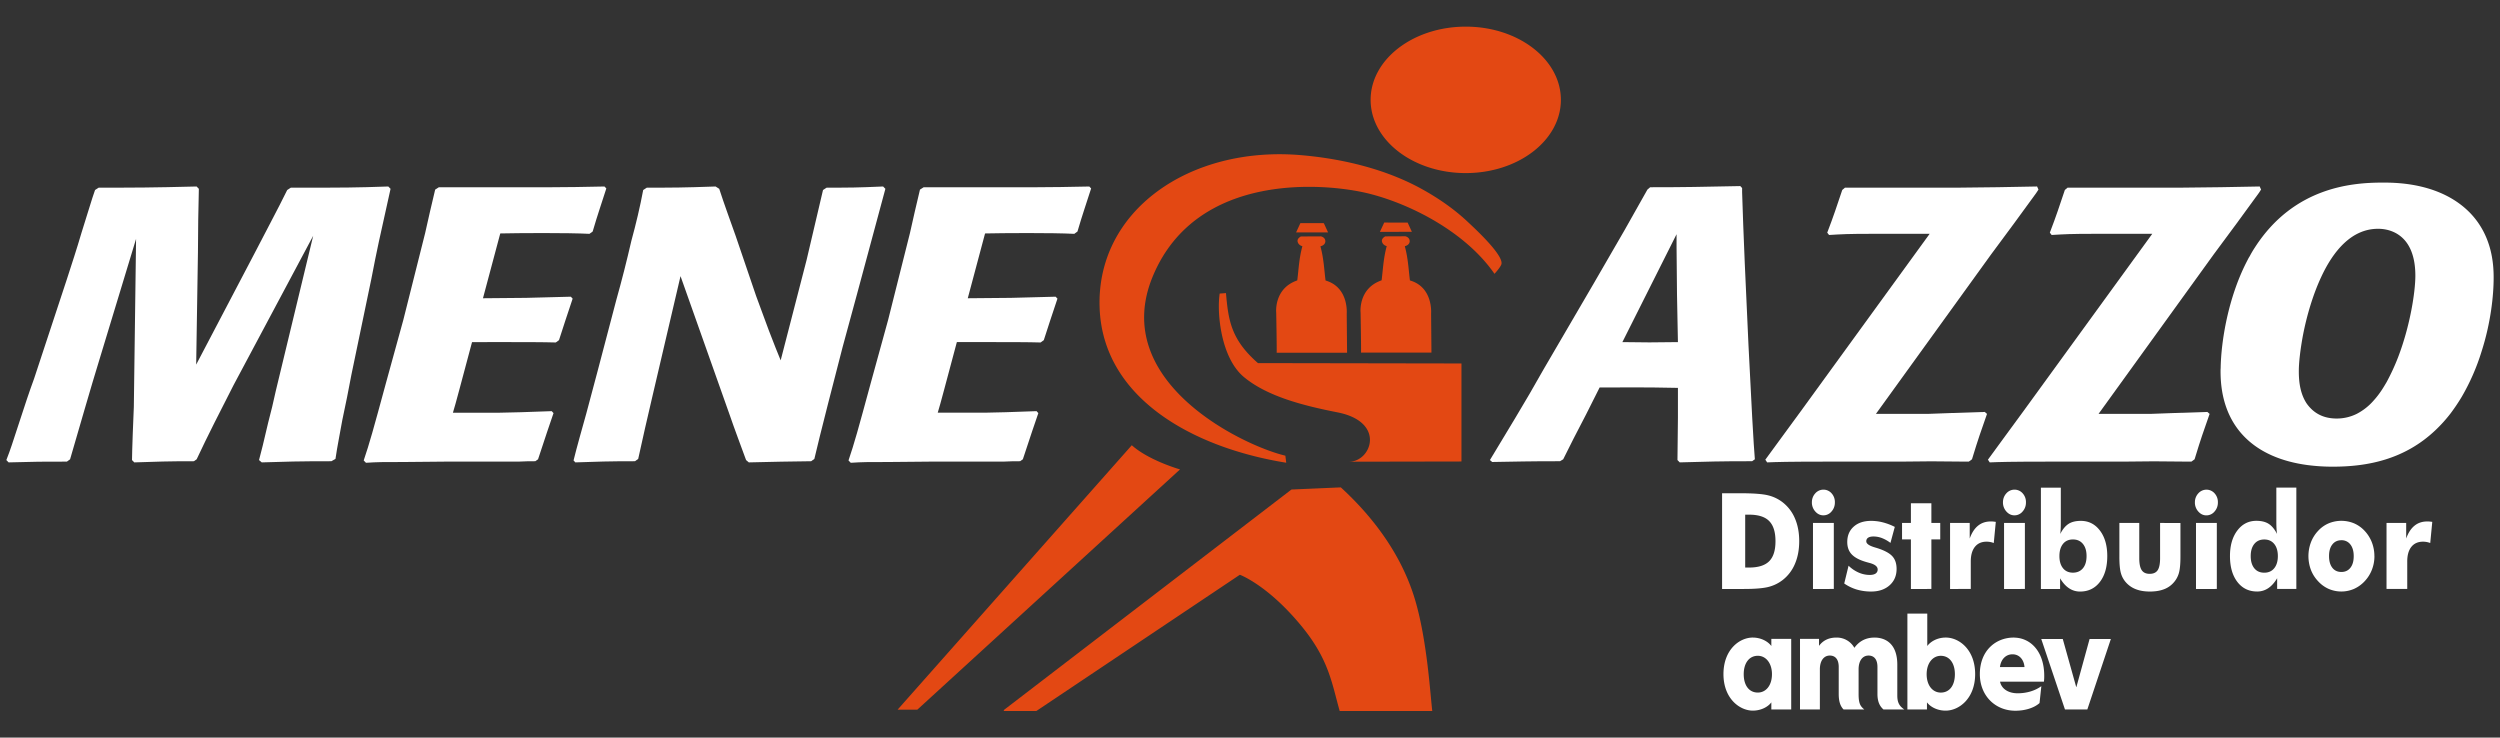 <svg xmlns="http://www.w3.org/2000/svg" id="Camada_1" data-name="Camada 1" viewBox="0 0 4299.23 1268.43"><rect x="0" y="0" width="4299.23" height="1268.43" fill="#333333" stroke="none"/><defs><style>.cls-1{fill:#fff;}.cls-1,.cls-2{fill-rule:evenodd;}.cls-2{fill:#e34813;}</style></defs><path class="cls-1" d="M2961.45,1012.83V848.23h30.69q34.28,0,48.49,3.6a66,66,0,0,1,25,12,69,69,0,0,1,21.21,27.93q7.26,17,7.25,38.87t-7.25,38.83a68.78,68.78,0,0,1-21.21,28,66.39,66.39,0,0,1-24.33,11.86q-13.64,3.51-42.38,3.53h-37.45ZM3001.2,976h6.72c15.75,0,27.29-3.61,34.53-10.86s10.84-18.69,10.84-34.46-3.6-27.24-10.84-34.61-18.78-11-34.53-11h-6.72V976Zm114.72-112.12a22.15,22.15,0,0,1,5.8-15.46,18.64,18.64,0,0,1,28-.11,22.22,22.22,0,0,1,5.7,15.57,22.79,22.79,0,0,1-5.81,15.81,18,18,0,0,1-14,6.53c-5.38,0-10-2.23-13.9-6.65a23,23,0,0,1-5.83-15.69Zm1.85,149V899.33h35.83v113.5Zm53.74-9.43,7.45-30.62a58.33,58.33,0,0,0,17.26,11.77,47.2,47.2,0,0,0,19,4.11c4.49,0,7.93-.8,10.26-2.41a8,8,0,0,0,3.53-7q0-7.53-14.2-11.28c-3.1-.8-5.6-1.53-7.45-2.11-10.74-3.3-18.5-7.63-23.37-13s-7.27-12.31-7.27-20.83c0-11,3.7-19.84,11.11-26.44s17.43-9.9,30.1-9.9a81.37,81.37,0,0,1,19.87,2.54,101.16,101.16,0,0,1,20.66,7.82L3251,933.64a58.56,58.56,0,0,0-14.48-8.25,40.7,40.7,0,0,0-14.69-2.8c-4.08,0-7.17.73-9.27,2.15a7,7,0,0,0-3.12,6.17q0,6,14.1,10.25l4.84,1.46c12.39,4,21,8.63,25.88,14s7.28,12.63,7.28,21.76c0,11.59-4,21-12,28.12s-18.54,10.75-31.64,10.75a87,87,0,0,1-24.85-3.42,76,76,0,0,1-21.52-10.39Zm114.66,9.43V927.65h-15.24V899.33h15.24V865.5h35.21v33.83h15.24v28.32h-15.24v85.18Zm67.34,0V899.33h33.8v26.75c3.5-9.78,8.23-17.07,14.28-22s13.34-7.33,21.92-7.33c1.41,0,2.85,0,4.29.16s2.88.3,4.36.53l-3.5,36.38a34,34,0,0,0-12.35-2.3q-13,0-20.11,8.94t-7.07,25.32v47Zm91-149a22.15,22.15,0,0,1,5.8-15.46,18.64,18.64,0,0,1,28-.11,22.22,22.22,0,0,1,5.7,15.57,22.79,22.79,0,0,1-5.81,15.81,18,18,0,0,1-14,6.53c-5.38,0-10-2.23-13.9-6.65a23,23,0,0,1-5.83-15.69Zm1.85,149V899.33h35.83v113.5Zm95.2-56.63q0,13.24,6.18,20.91c4.11,5.1,9.82,7.64,17.06,7.64s13-2.54,17.19-7.6,6.24-12,6.24-20.95-2.09-15.81-6.28-20.91-9.91-7.64-17.15-7.64-12.95,2.53-17.06,7.64-6.18,12.09-6.18,20.91Zm-31.78-117.64h34.18v59.36c0,4.8-.07,8.78-.24,12s-.41,6-.75,8.29q6.22-12.15,14.31-17.35c5.38-3.45,12.42-5.18,21.07-5.18q20.28,0,32.91,16.69t12.6,43.82q0,28-12.7,44.51t-34.05,16.54a33.41,33.41,0,0,1-19-5.68q-8.55-5.64-15.38-17.12v18.42h-33V838.56Zm239.92,60.77v57.94q0,19.23-2.78,28.51a41.76,41.76,0,0,1-9.3,16.46,41.06,41.06,0,0,1-16.78,11.24c-6.73,2.5-14.59,3.73-23.65,3.73s-16.81-1.23-23.47-3.73a43.5,43.5,0,0,1-17.06-11.24,39.82,39.82,0,0,1-9.26-16.34q-2.73-9.39-2.72-28.63V899.33h34.19v60.55q0,14.22,4.22,20.61c2.82,4.22,7.37,6.33,13.69,6.33s10.95-2.07,13.73-6.22,4.18-11.08,4.18-20.72V899.33Zm24.88-35.45a22.1,22.1,0,0,1,5.8-15.46,18.64,18.64,0,0,1,28-.11,22.22,22.22,0,0,1,5.7,15.57,22.79,22.79,0,0,1-5.81,15.81,18,18,0,0,1-14,6.53c-5.38,0-10-2.23-13.89-6.65a23,23,0,0,1-5.84-15.69Zm1.86,149V899.33h35.82v113.5Zm140.77-56.63c0-8.82-2.1-15.81-6.28-20.91s-9.88-7.64-17.09-7.64-12.94,2.53-17.09,7.64-6.22,12.09-6.22,20.91,2.07,15.88,6.18,20.95,9.82,7.6,17.13,7.6,12.93-2.54,17.09-7.64,6.28-12.08,6.28-20.91ZM3949,838.56v174.27h-33V994.41q-6.86,11.46-15.38,17.12a33.41,33.41,0,0,1-19,5.68q-21.42,0-34.08-16.54t-12.67-44.51q0-27.1,12.63-43.82t32.88-16.69q12.87,0,21,5.18t14.42,17.35c-.42-2.69-.69-5.76-.89-9.17s-.31-7.14-.31-11.09V838.56Zm98.67,117.79q0-12.66-5.73-20a18.65,18.65,0,0,0-15.48-7.32q-9.82,0-15.55,7.32t-5.66,20c0,8.48,1.89,15.16,5.63,20s9,7.26,15.58,7.26,11.74-2.42,15.55-7.26,5.66-11.51,5.66-20Zm35.62,0a63.77,63.77,0,0,1-4.29,23.29,60.85,60.85,0,0,1-12.42,19.8,56.84,56.84,0,0,1-18.43,13.28,55,55,0,0,1-43.55,0,54.37,54.37,0,0,1-18.26-13.28A59.07,59.07,0,0,1,3974,979.83a67.73,67.73,0,0,1,0-47,60.23,60.23,0,0,1,12.32-19.8,52.57,52.57,0,0,1,18.16-13,57.17,57.17,0,0,1,43.89,0,54,54,0,0,1,18.19,13A61.23,61.23,0,0,1,4079,933a64.79,64.79,0,0,1,4.22,23.36Zm20.8,56.48V899.33h33.81v26.75c3.5-9.78,8.23-17.07,14.27-22s13.35-7.33,21.93-7.33c1.41,0,2.85,0,4.28.16s2.89.3,4.37.53l-3.5,36.38a34.07,34.07,0,0,0-12.36-2.3q-13,0-20.11,8.94t-7.06,25.32v47Z"></path><path class="cls-1" d="M3396.65,1159.24c0,41.71-27.44,62.69-50.45,62.83-15.07.13-27-6.87-32.42-14.26v12.24h-33.64V1055.24h34.18v55.7c5.37-7.4,17.09-14.67,32.15-14.53,23,.13,50.18,21.12,50.18,62.83Zm66.47-62.83c-31.22,0-58.39,22.6-58.39,62.83,0,37,26.37,63,61.08,63,16.15,0,31.89-4.57,41.57-13.18l3.09-29.06c-11.43,8.34-26.1,12.24-40.76,12.24-16.28,0-27.85-7.94-30.27-20h75.48a79.54,79.54,0,0,0,.54-9.83c0-43.32-24.63-65.92-52.34-65.92Zm-149.88,63c0,19.38,10.36,31.62,24.35,31.62,14.8,0,24.22-12,24.22-31.62,0-19.1-9.42-31.61-24.22-31.61-14,0-24.35,12.78-24.35,31.61Zm-89.73-63c17.89,0,39.28,9.42,39.28,46.68v53c0,12.24,3.63,18.3,12.11,24H3239c-7.13-6.19-10.36-14.53-10.36-26.78V1147c0-13.18-5.92-19.65-15.34-19.65-10.36,0-17.08,9-17.08,23.69v42.38c0,16.55,3,21,9.81,26.64h-35.65c-5.92-6.06-8.34-14.53-8.34-26.78V1147c0-13.18-5.92-19.65-15.33-19.65-10.36,0-17.09,9-17.09,23.69v69h-34.17V1098.69h32.69v12c4.71-6.33,13.18-14.26,30-14.26a34.54,34.54,0,0,1,30.81,17.63c5.65-7.81,15.87-17.63,34.58-17.63ZM3014,1222.07c15.06,0,26.77-6.87,32.15-14.26v12.24h34.18V1098.69h-34.18v12.25c-5.38-7.4-17.09-14.53-32.15-14.53-23,.13-50.18,21.12-50.18,62.83s27.44,62.69,50.44,62.83Zm33.23-62.7c0,19.38-10.36,31.62-24.35,31.62-14.8,0-24.22-12-24.22-31.62,0-19.1,9.42-31.61,24.22-31.61,14,0,24.35,12.78,24.35,31.61Zm523.22,22.2h.27l22.73-82.74h36.6l-40.49,121.22h-38.48l-40.77-121.22h37l23.15,82.74Zm-109.65-56.37c12.38,0,19.78,9.82,20.71,21.93H3439.3C3440.92,1133.68,3449.53,1125.2,3460.83,1125.2Z"></path><path class="cls-1" d="M604.32,644.36c-4.7,26-10.18,52.06-15.66,78.08-3.92,22.69-8.61,44.71-11.75,66.73l-7,4c-57.93,0-76.72.67-119.78,2l-4.69-4c5.48-20,6.26-24.69,15.66-64.06,4.69-18,9.39-36.7,13.3-55.39l64.2-266.26-137,256.92c-11,22-21.92,43.37-32.88,64.73-15.66,31.37-17.23,34.7-30.53,62.73l-4.7,3.33c-47.75,0-60.28.67-102.55,2l-3.92-4c0-12.67,2.35-76.74,3.14-91.42L234,410.8,171.4,617c-14.87,48-36.79,124.79-50.88,172.84l-5.48,4c-41.49,0-54,0-100.21,1.33l-3.91-4c7.83-20,9.39-26,23.48-68.73,7.83-24,15.66-48.05,24.27-71.41L115,480.2c8.61-26.69,17.22-52.72,25-79.41,5.48-16.69,19.57-64.07,23.48-74.08l6.27-4c65,0,88.46,0,168.31-2l3.91,4c-.78,32.7-1.56,72.74-1.56,109.45L337.37,627l99.41-189.52c15.66-30.69,42.28-80.08,57.15-110.78l6.27-4h31.31c56.36,0,79.85,0,136.22-2l3.91,4c-20.36,91.43-22.7,101.44-32.88,154.16Z"></path><path class="cls-1" d="M951.89,710.43c-8.61,25.35-11.74,34-26.61,79.41l-4.7,3.33c-12.53,0-13.31,0-29,.67H766.36c-23.49,0-47.75.67-72,.67-36,0-44.62,0-65,1.34l-3.91-4c10.17-30,16.44-52.72,38.36-133.47l29.75-108.1c9.39-38,34.44-136.8,37.57-149.48,2.35-10.68,14.09-62.73,17.23-74.74l6.26-4H940.93c32.88,0,65.76-.67,98.64-1.34l3.13,3.34c-10.18,32-14.09,42-23.48,74.07l-5.48,4c-38.36-2-123.69-1.34-153.44-.68L830.55,512.9l74.37-.67c26.62-.66,50.1-1.33,76.72-2l3.13,3.34c-9.39,28.69-16.44,48.71-23.48,71.4l-5.48,4c-20.36-.66-57.15-.66-78.29-.66H811.77l-11.75,44c-3.13,11.34-17.22,65.4-21.14,77.41h80.64c30.53-.67,36.79-.67,89.24-2.67Z"></path><path class="cls-1" d="M1423.94,694.41c-14.09,55.39-15.66,62.06-23.49,94.76l-5.47,4c-43.06.67-57.94.67-107.25,2l-4.7-4c-3.92-10.68-23.49-63.39-27.4-75.4L1170.3,474.86,1121.76,682.4c-7,30-18,77.41-24.26,106.77l-5.49,4c-47,0-62.62.67-102.55,2l-3.13-3.33c5.48-22.69,15.66-58.06,21.92-80.75,6.26-24.69,13.3-48.71,19.57-73.4l32.1-122.12c9.39-33.36,18-67.4,25.83-101.43,7.83-28.7,14.87-58.06,20.36-87.43l6.26-4c47,0,60.28,0,118.21-2l6.26,4c8.61,26.7,18.79,54.06,28.18,80.75l35.23,103.44c7,20,14.87,39.37,21.92,59.39,10.18,26.69,14.1,36,20.35,51.38l44.63-172.84,28.18-120.12,6.26-4c42.28,0,50.1,0,97.08-2l3.91,4c-13.31,50.05-35.23,130.13-48.54,180.18L1449,597Z"></path><path class="cls-1" d="M1785.62,710.43c-8.62,25.35-11.75,34-26.62,79.41l-4.7,3.33c-12.52,0-13.31,0-29,.67H1600.08c-23.48,0-47.75.67-72,.67-36,0-44.62,0-65,1.34l-3.92-4c10.18-30,16.44-52.72,38.36-133.47l29.75-108.1c9.39-38,34.44-136.8,37.57-149.48,2.35-10.68,14.09-62.73,17.23-74.74l6.26-4h186.32c32.88,0,65.75-.67,98.64-1.34l3.12,3.34c-10.17,32-14.09,42-23.48,74.07l-5.48,4c-38.36-2-123.69-1.34-153.44-.68L1664.27,512.9l74.37-.67c26.62-.66,50.11-1.33,76.73-2l3.13,3.34c-9.4,28.69-16.44,48.71-23.49,71.4l-5.48,4c-20.36-.66-57.15-.66-78.28-.66h-65.76l-11.75,44c-3.13,11.34-17.22,65.4-21.13,77.41h80.63c30.53-.67,36.8-.67,89.24-2.67Z"></path><path class="cls-1" d="M2883.16,402.79v21.36c0,12.67.78,71.4.78,82.74l1.57,81.42c-45.41.66-53.23.66-95.51,0l93.16-185.52ZM2992.76,320h0c-71.24,1.34-90,2-155,2l-4.69,4c-30.53,54.72-43.06,76.74-92.38,161.49L2654.56,635c-15.65,28-32.09,56.05-48.53,83.41-7,12-37.57,62.06-43.84,72.74l3.92,3.34c44.62-.67,58.72-1.34,116.64-1.34l5.49-3.33c9.39-19.35,25.82-51.38,39.13-76.74l23.49-46.72c50.89,0,70.45-.66,134.65.67v51.38c0,12-.79,62.74-.79,72.74l3.92,4c50.89-1.33,65-2,124.47-2l4.7-3.33c-3.91-42-18-328.32-21.92-459.12v-7.34Z"></path><path class="cls-1" d="M3417.06,711.76c-11.75,34-14.09,39.37-25.84,78.08l-5.48,4h-7c-55.58-.67-61.84-.67-108.81,0H3146.19c-74.37,0-90.81.67-107.24,1.33l-3.14-4.67c8.61-11.34,50.89-70.06,61.06-83.41l221.54-305h-98.63c-42.28,0-51.67.66-74.37,2l-3.13-4c11.74-30.69,15.65-43.37,25.83-73.41l4.7-4h197.28c18.78,0,111.94-1.33,133.08-2l2.35,5.34-3.92,6c-21.13,29.36-55.58,76.07-77.5,105.43L3226,711.76h89.24c32.1-1.33,38.37-1.33,97.86-3.34Z"></path><path class="cls-1" d="M3799.86,711.76c-11.75,34-14.09,39.37-25.84,78.08l-5.47,4h-7.05c-55.58-.67-61.85-.67-108.81,0H3529c-74.38,0-90.81.67-107.26,1.33l-3.12-4.67c8.6-11.34,50.88-70.06,61.05-83.41l221.55-305h-98.64c-42.27,0-51.67.66-74.37,2l-3.13-4c11.74-30.69,15.66-43.37,25.83-73.41l4.7-4h197.28c18.78,0,111.94-1.33,133.08-2l2.35,5.34-3.92,6c-21.13,29.36-55.57,76.07-77.5,105.43L3608.85,711.76h89.24c32.1-1.33,38.36-1.33,97.85-3.34Z"></path><path class="cls-1" d="M4248.38,366.78C4198.33,314.7,4122.32,314,4098,314c-50.24,0-152.37,6.08-220.27,111.52a175.52,175.52,0,0,0-9,15.28,44.93,44.93,0,0,0-2.39,4c-1.11,2.21-2.21,4.24-3.31,6.44-31.29,61.65-43.43,135.08-44.17,182-.18,2-.18,3.87-.18,5.71,0,93.11,55.75,148.32,149.61,160.83a328,328,0,0,0,43.61,2.76c60,0,123.29-12.51,176.11-62.56a246.83,246.83,0,0,0,26.68-29.63,335.82,335.82,0,0,0,18.77-28,373.79,373.79,0,0,0,34.05-77.84c15.82-49.14,20.79-96.06,20.79-127C4288.31,454.74,4285.92,406.16,4248.38,366.78ZM4053,711.64a76.93,76.93,0,0,1-34.78,8.09c-28.16,0-43.06-14-51.53-25.94-10.49-16-13.25-35-13.43-53.55v-2.58c0-13.43,2.39-36.07,7.36-62.38,6.07-30.92,16.19-66.8,30.91-98.46,21.35-46.19,53-83.36,97.9-83.36,7.92,0,64.23,0,64.23,80.79,0,26.87-8.65,85.38-29.81,140.41A369.88,369.88,0,0,1,4104.29,657c-4.05,6.81-11,19.32-22.08,31.47A98.51,98.51,0,0,1,4053,711.64Z"></path><path class="cls-2" d="M2581.83,454.78c-2,5.57-11.76,16.14-11.76,16.14-49.6-71.78-143.73-119.92-216.05-138s-295.76-39.36-371.41,141.89,154.7,291.56,227.81,308.81l1.5,12.14c-163.35-26.35-315.13-112.6-320.89-266-6.28-167.36,154.73-279.45,346.65-262.92,71.9,6.19,145.41,24.18,206.51,57.72,29.13,16,56.44,34.91,79.71,56.82,11.18,10.51,63.25,58.24,57.93,73.37ZM2163.31,624.43c-46.57-40.64-51-74.22-55-120.4l-10.84.82c-5,33,1.84,110.5,41.83,143.67s101.83,49,160.52,60.55C2384,725.56,2358.34,794,2320,794l193.27-.37V625.05l-350-.62Zm520.93-452.7c0-69.55-73.25-125.92-163.59-125.92s-163.6,56.37-163.6,125.92,73.25,125.92,163.6,125.92,163.59-56.38,163.59-125.92ZM2316.56,606.56l-.61-67.37s3.88-45.14-36.41-56.81c-2.43-19.07-3-37.24-8.69-58.38,0-.2,0-.34,0-.54,4.77-.94,8.17-4.23,8.32-8.16.28-7.26-7.46-8.83-7.46-8.83l-34.52.18s-5.84,2.78-5.84,7.46c0,3.94,3.45,8.24,8.23,9.19,0,.19,0,.33,0,.53-5.7,21.15-6.26,39.31-8.68,58.38-40.83,14-36.18,55.88-36.18,55.88s1.24,68.79.7,68.44l121.22,0Zm-32.73-206.95-7.24-15.83-40.32-.07-7.42,16,55-.1Zm177.83,206.81-.61-67.37s3.88-45.13-36.41-56.81c-2.43-19.06-3-37.23-8.68-58.38a4.57,4.57,0,0,1-.05-.52c4.77-1,8.17-4.25,8.31-8.18.28-7.26-7.45-8.83-7.45-8.83l-34.52.17s-5.85,2.8-5.85,7.48c0,3.94,3.47,8.23,8.23,9.19,0,.18,0,.32,0,.53-5.68,21.14-6.25,39.31-8.68,58.37-40.82,14-36.17,55.88-36.17,55.88s1.24,68.8.69,68.45l121.23,0ZM2428,398.65l-7.25-15.84-40.32-.08-7.43,16,55-.09Zm-398.72,408.6s-53.75-15.33-82.94-41.59l-402.73,454.73h33.94l451.73-413.14Zm276.52,30.89c60.7,55.64,105.79,120.65,127.28,192s26.76,167.48,30,192.51H2303.82c-13.72-48.95-18.84-89.1-65.94-146.33-58.06-70.53-105.73-87.91-105.73-87.91l-349.61,234.07a1,1,0,0,1-.56.17h-54.8a1,1,0,0,1-.62-1.82l494.35-379Z"></path></svg>